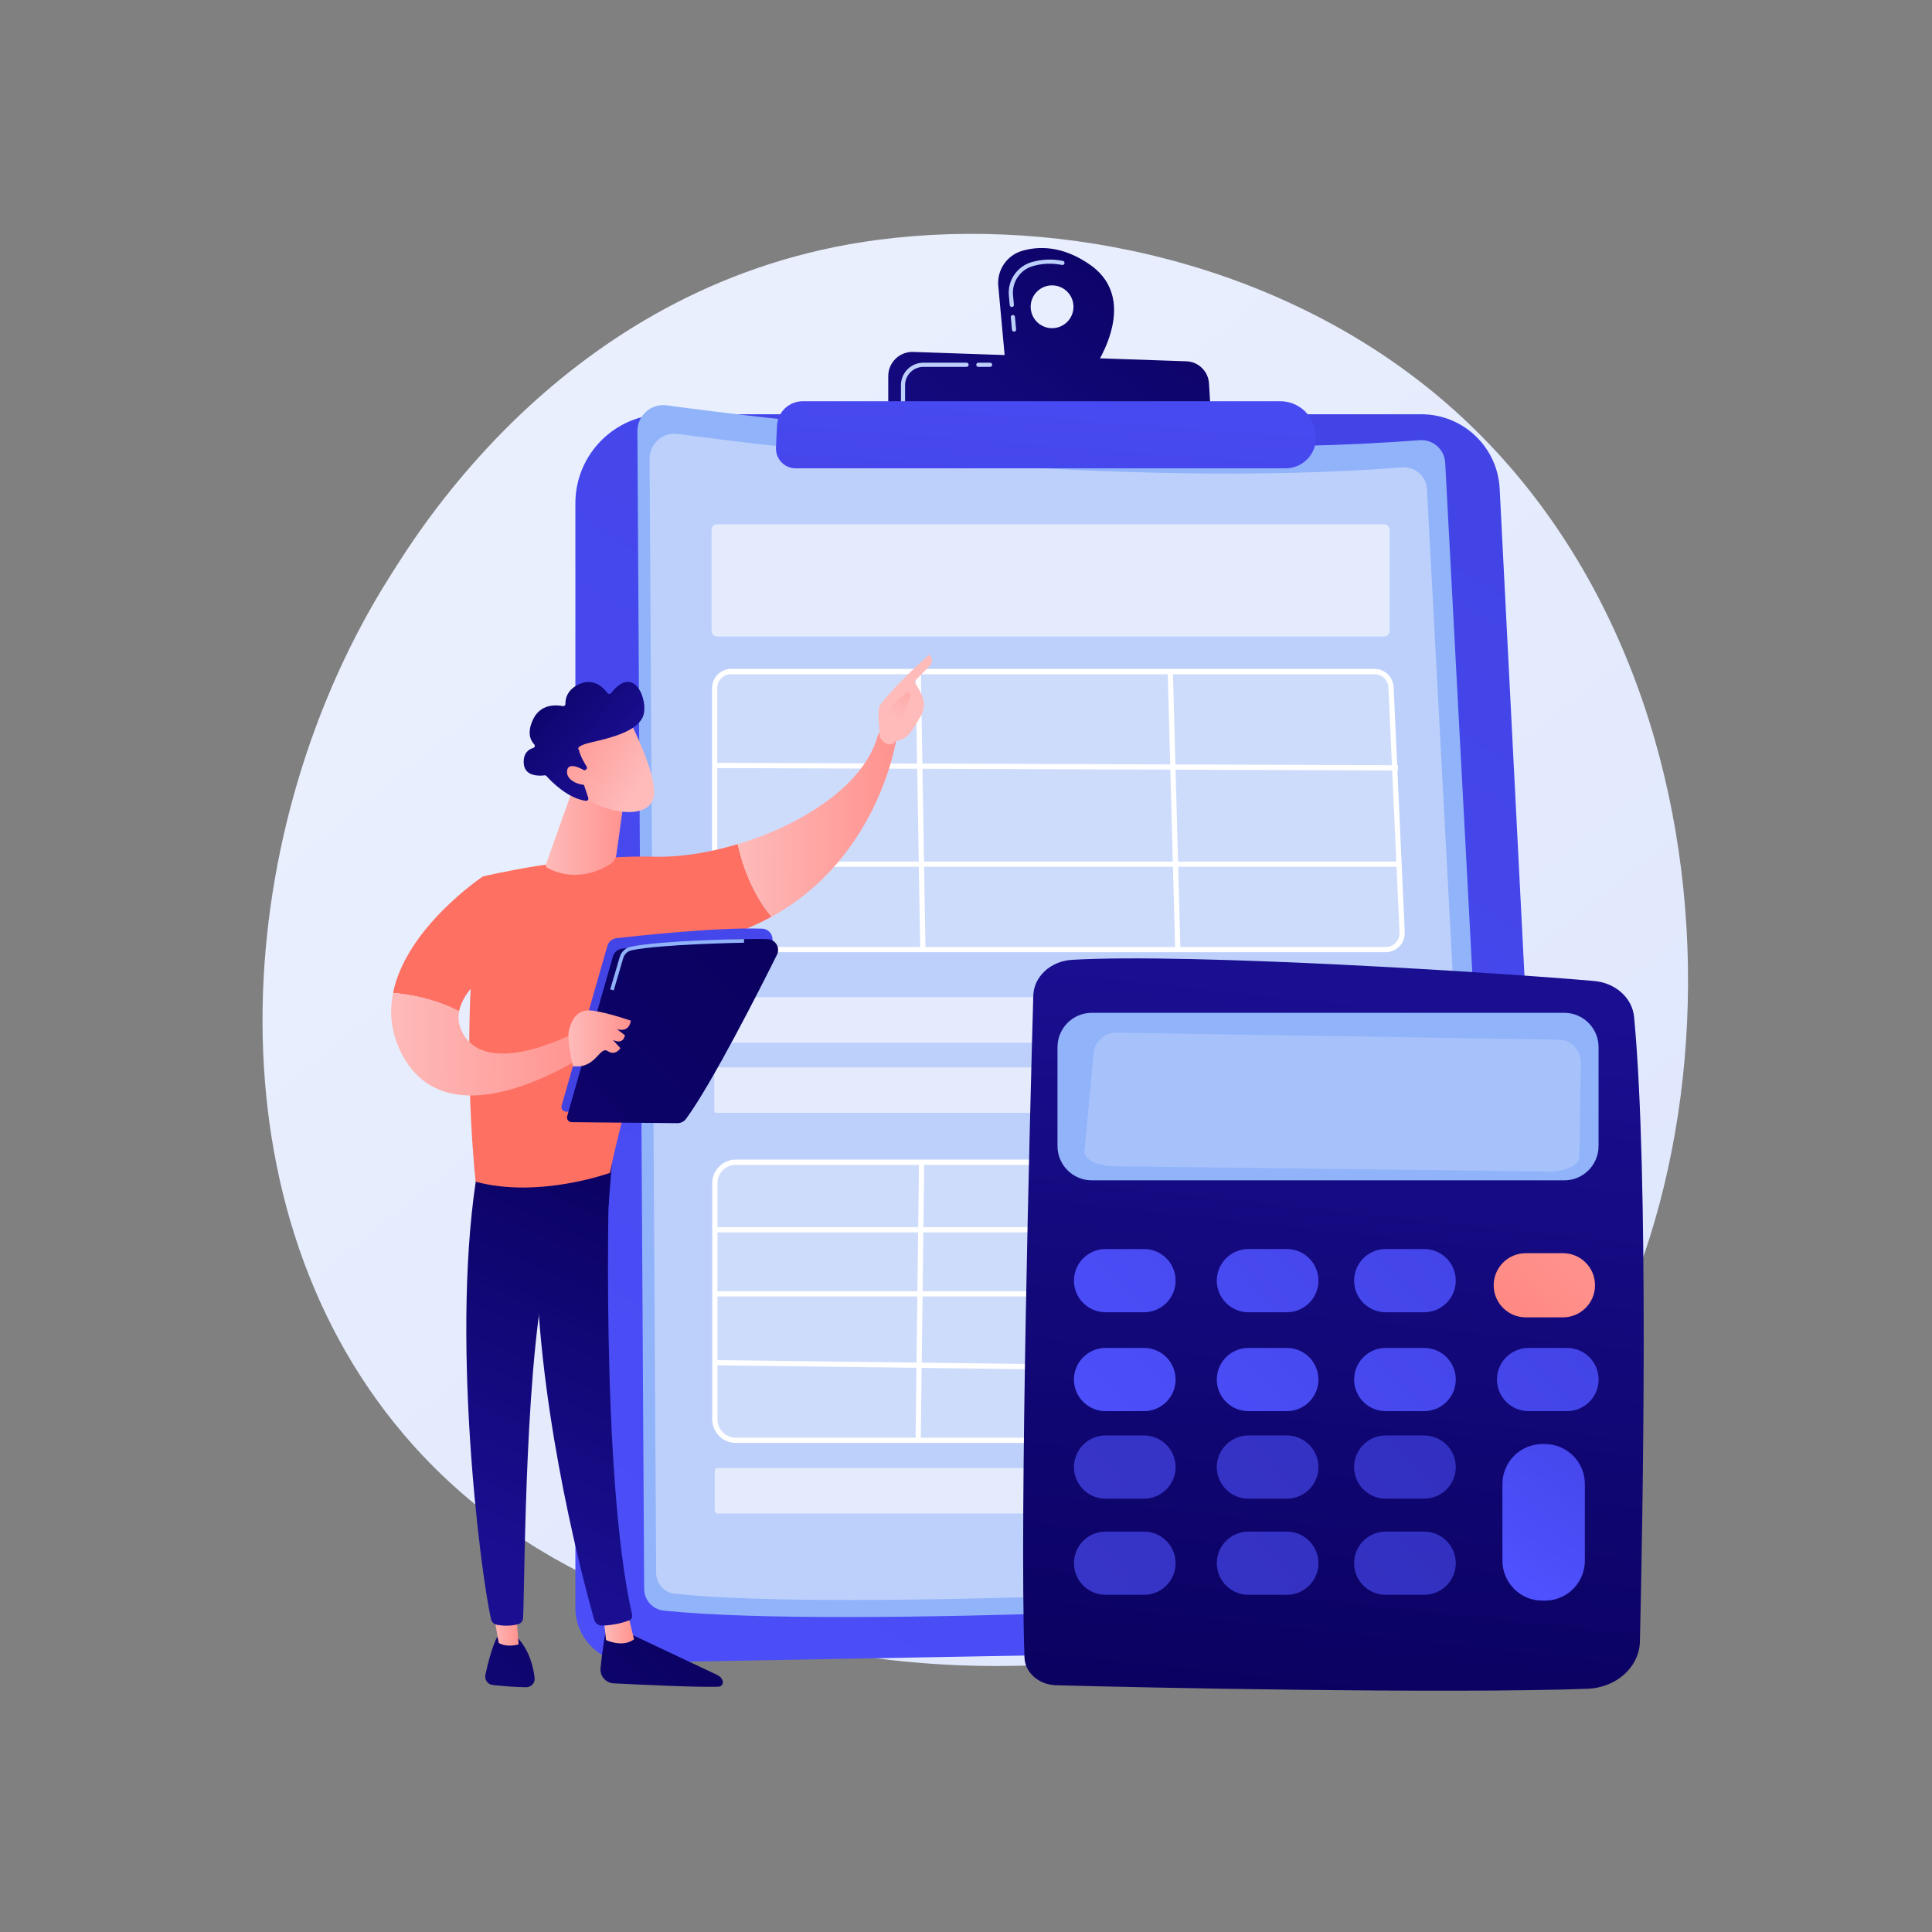 <?xml version="1.0" encoding="UTF-8"?> <!-- Generator: Adobe Illustrator 22.0.1, SVG Export Plug-In . SVG Version: 6.00 Build 0) --> <svg xmlns="http://www.w3.org/2000/svg" xmlns:xlink="http://www.w3.org/1999/xlink" id="Illustration" x="0px" y="0px" viewBox="0 0 3710 3710" style="enable-background:new 0 0 3710 3710;" xml:space="preserve"><rect x="0" y="0" width="3710" height="3710" fill="#808080" stroke="none"/> <style type="text/css"> .st0{fill:url(#SVGID_1_);} .st1{fill:url(#SVGID_2_);} .st2{fill:#91B3FA;} .st3{fill:#BDD0FB;} .st4{opacity:0.58;fill:#FFFFFF;} .st5{opacity:0.25;fill:#FFFFFF;} .st6{fill:#FFFFFF;} .st7{fill:url(#SVGID_3_);} .st8{fill:url(#SVGID_4_);} .st9{fill:url(#SVGID_5_);} .st10{fill:url(#SVGID_6_);} .st11{opacity:0.2;fill:#FFFFFF;} .st12{fill:url(#SVGID_7_);} .st13{fill:url(#SVGID_8_);} .st14{fill:url(#SVGID_9_);} .st15{fill:url(#SVGID_10_);} .st16{fill:url(#SVGID_11_);} .st17{fill:url(#SVGID_12_);} .st18{fill:url(#SVGID_13_);} .st19{fill:url(#SVGID_14_);} .st20{opacity:0.63;fill:url(#SVGID_15_);} .st21{opacity:0.63;fill:url(#SVGID_16_);} .st22{opacity:0.63;fill:url(#SVGID_17_);} .st23{opacity:0.63;fill:url(#SVGID_18_);} .st24{opacity:0.63;fill:url(#SVGID_19_);} .st25{opacity:0.63;fill:url(#SVGID_20_);} .st26{fill:url(#SVGID_21_);} .st27{fill:url(#SVGID_22_);} .st28{fill:url(#SVGID_23_);} .st29{fill:url(#SVGID_24_);} .st30{fill:url(#SVGID_25_);} .st31{fill:url(#SVGID_26_);} .st32{fill:url(#SVGID_27_);} .st33{fill:url(#SVGID_28_);} .st34{fill:url(#SVGID_29_);} .st35{fill:url(#SVGID_30_);} .st36{fill:url(#SVGID_31_);} .st37{fill:url(#SVGID_32_);} .st38{fill:url(#SVGID_33_);} .st39{fill:url(#SVGID_34_);} .st40{fill:url(#SVGID_35_);} .st41{fill:url(#SVGID_36_);} .st42{fill:url(#SVGID_37_);} .st43{fill:url(#SVGID_38_);} .st44{fill:url(#SVGID_39_);} .st45{fill:url(#SVGID_40_);} </style> <g> <linearGradient id="SVGID_1_" gradientUnits="userSpaceOnUse" x1="3597.517" y1="4010.995" x2="1150.261" y2="971.657"> <stop offset="0" style="stop-color:#DAE3FE"></stop> <stop offset="1" style="stop-color:#E9EFFD"></stop> </linearGradient> <path class="st0" d="M2924.3,2812.4c-56.2,59.2-109.4,97.3-151.4,127.5c-494,354.4-1078.5,251.1-1202.7,225.9 c-183.4-37.3-538-109.3-794.4-410.7c-387.8-456.1-327.4-1174.7-26.6-1649c55-86.8,345.7-568.3,936.5-645.5 c357.5-46.7,774.3,47.5,1076.1,300.4C3395.3,1291.7,3350.2,2363.9,2924.3,2812.4z"></path> <g> <linearGradient id="SVGID_2_" gradientUnits="userSpaceOnUse" x1="781.639" y1="4063.121" x2="3002.39" y2="440.591"> <stop offset="0" style="stop-color:#4F52FF"></stop> <stop offset="1" style="stop-color:#4042E2"></stop> </linearGradient> <path class="st1" d="M1104.9,966.4c0-94.4,76.5-170.9,170.9-170.9h1453.6c80.2,0,146.3,62.8,150.4,142.9l107.3,2107.4 c3.2,62.7-46.1,115.5-108.9,116.7l-1666,30.3c-59,1.1-107.3-46.4-107.3-105.4V966.4z"></path> <g> <path class="st2" d="M1224,827.9c-0.2-30.2,26.4-53.6,56.3-49.5c198.5,26.9,881.1,110.2,1445.5,66.9c25.7-2,48.1,17.5,49.4,43.3 l112.5,2116.8c1.5,29-20.6,53.8-49.6,55.6c-237.4,14-1214.9,68.3-1563.6,31.8c-21.2-2.2-37.3-20.1-37.5-41.4L1224,827.9z"></path> <path class="st3" d="M1247.4,881c-0.2-29.1,25.4-51.6,54.2-47.7c191,25.9,847.9,106,1391,64.3c24.8-1.9,46.3,16.9,47.6,41.7 l108.3,2037.1c1.5,27.9-19.8,51.8-47.8,53.5c-228.4,13.5-1169.1,65.8-1504.7,30.6c-20.4-2.1-35.9-19.3-36-39.9L1247.4,881z"></path> <path class="st4" d="M2658.1,1222.2H1376.8c-5.8,0-10.4-4.7-10.4-10.4v-194.6c0-5.8,4.7-10.4,10.4-10.4h1281.3 c5.8,0,10.4,4.7,10.4,10.4v194.6C2668.5,1217.5,2663.9,1222.2,2658.1,1222.2z"></path> <path class="st4" d="M2687.3,2002.3H1377.4c-3.2,0-5.9-2.6-5.9-5.9v-75.6c0-3.2,2.6-5.9,5.9-5.9h1309.9c3.2,0,5.9,2.6,5.9,5.9 v75.6C2693.2,1999.7,2690.5,2002.3,2687.3,2002.3z"></path> <path class="st4" d="M2688.9,2137h-1313c-2.4,0-4.3-1.9-4.3-4.3V2054c0-2.4,1.9-4.3,4.3-4.3h1313c2.4,0,4.3,1.9,4.3,4.3v78.8 C2693.2,2135.1,2691.3,2137,2688.9,2137z"></path> <path class="st4" d="M2716.7,2906.3H1377.8c-2.9,0-5.2-2.3-5.2-5.2v-77c0-2.9,2.3-5.2,5.2-5.2h1338.9c2.9,0,5.2,2.3,5.2,5.2v77 C2721.9,2904,2719.6,2906.3,2716.7,2906.3z"></path> <path class="st5" d="M2660,1823.5H1403.3c-17.5,0-31.7-14.2-31.7-31.7v-470.6c0-17.5,14.2-31.7,31.7-31.7h1235.5 c16.9,0,30.9,13.3,31.7,30.3l21.3,470.6C2692.5,1808.4,2678.1,1823.5,2660,1823.5z"></path> <path class="st6" d="M2660.8,1828.5H1404c-20.2,0-36.7-16.5-36.7-36.7v-470.6c0-20.2,16.5-36.7,36.7-36.7h1235.5 c19.7,0,35.8,15.4,36.7,35.1l21.3,470.6c0.5,10.1-3.1,19.7-10.1,27C2680.3,1824.5,2670.9,1828.5,2660.8,1828.5z M1404,1294.6 c-14.7,0-26.7,12-26.7,26.7v470.6c0,14.7,12,26.7,26.7,26.7h1256.8c7.4,0,14.2-2.9,19.3-8.2c5.1-5.3,7.7-12.3,7.4-19.6 l-21.3-470.6c-0.6-14.3-12.3-25.5-26.6-25.5H1404z"></path> <path class="st5" d="M2680.1,2765.7H1412.9c-22.2,0-40.2-18-40.2-40.2V2272c0-22.2,18-40.2,40.2-40.2h1249.7 c21.6,0,39.3,17.1,40.2,38.6l17.6,453.6C2721.1,2746.8,2702.9,2765.7,2680.1,2765.7z"></path> <path class="st6" d="M2680.1,2770.8H1412.9c-24.9,0-45.2-20.3-45.2-45.2V2272c0-24.9,20.3-45.2,45.2-45.2h1249.7 c24.4,0,44.2,19.1,45.2,43.5l17.6,453.6c0.5,12.4-4,24.2-12.6,33.1C2704.1,2765.8,2692.5,2770.8,2680.1,2770.8z M1412.9,2236.8 c-19.4,0-35.2,15.8-35.2,35.2v453.6c0,19.4,15.8,35.2,35.2,35.2h1267.3c9.6,0,18.6-3.8,25.3-10.8c6.7-7,10.2-16.1,9.8-25.7 l-17.6-453.6c-0.7-19-16.2-33.8-35.1-33.8H1412.9z"></path> <rect x="1762.4" y="1289.5" transform="matrix(1 -1.661267e-02 1.661267e-02 1 -25.614 29.577)" class="st6" width="10.1" height="534"></rect> <rect x="2248.7" y="1289.4" transform="matrix(1 -2.698962e-02 2.698962e-02 1 -41.189 61.394)" class="st6" width="10" height="534.1"></rect> <rect x="2025" y="817.6" transform="matrix(3.516096e-03 -1 1 3.516096e-03 550.785 3497.01)" class="st6" width="10" height="1309"></rect> <rect x="1375.6" y="1654.5" class="st6" width="1309" height="10"></rect> <rect x="1499.3" y="2493.7" transform="matrix(1.236832e-02 -1 1 1.236832e-02 -754.096 4234.053)" class="st6" width="534" height="10"></rect> <rect x="1375.6" y="2356.5" class="st6" width="1332.3" height="10"></rect> <rect x="1375.6" y="2479.6" class="st6" width="1335.6" height="10"></rect> <rect x="2039.7" y="1953.2" transform="matrix(1.247197e-02 -1 1 1.247197e-02 -605.902 4637.132)" class="st6" width="10" height="1344.2"></rect> </g> <linearGradient id="SVGID_3_" gradientUnits="userSpaceOnUse" x1="2254.985" y1="291.157" x2="1586.381" y2="1170.69"> <stop offset="0" style="stop-color:#09005D"></stop> <stop offset="1" style="stop-color:#1A0F91"></stop> </linearGradient> <path class="st7" d="M2092.8,508.1c-52.5-36.5-98.2-35.8-130.3-26.3c-29.3,8.7-48.3,37-45.5,67.4l13.9,151.3l164.9,14.6 C2095.8,715.1,2195.8,579.8,2092.8,508.1z M2020.3,630.2c-22.7,0-41.1-18.4-41.1-41.1c0-22.7,18.4-41.1,41.1-41.1 c22.7,0,41.1,18.4,41.1,41.1C2061.4,611.8,2043,630.2,2020.3,630.2z"></path> <g> <path class="st3" d="M1947.3,636.9c-2,0-3.8-1.6-4-3.6l-2.2-24.1c-0.2-2.2,1.4-4.1,3.6-4.3c2.2-0.2,4.1,1.4,4.3,3.6l2.2,24.1 c0.2,2.2-1.4,4.1-3.6,4.3C1947.6,636.8,1947.4,636.9,1947.3,636.9z M1943,589.6c-2,0-3.8-1.6-4-3.6l-1.7-18.3 c-2.7-29,15.6-56,43.4-64.2c19.7-5.8,40-6.6,60.3-2.5c2.2,0.4,3.5,2.5,3.1,4.7c-0.4,2.1-2.5,3.5-4.7,3.1c-19-3.9-38-3.1-56.4,2.3 c-24.2,7.1-40,30.6-37.7,55.8l1.7,18.3c0.2,2.2-1.4,4.1-3.6,4.3C1943.2,589.6,1943.1,589.6,1943,589.6z"></path> </g> <linearGradient id="SVGID_4_" gradientUnits="userSpaceOnUse" x1="2328.326" y1="346.907" x2="1659.721" y2="1226.441"> <stop offset="0" style="stop-color:#09005D"></stop> <stop offset="1" style="stop-color:#1A0F91"></stop> </linearGradient> <path class="st8" d="M1705.7,798.3v-76.1c0-26.3,21.8-47.3,48-46.4l524.4,18c23.3,0.8,42.1,19.2,43.5,42.4l4.4,73.1L1705.7,798.3z "></path> <path class="st3" d="M1901.3,704.5h-22.6c-2.2,0-4-1.8-4-4c0-2.2,1.8-4,4-4h22.6c2.2,0,4,1.8,4,4 C1905.3,702.7,1903.5,704.5,1901.3,704.5z"></path> <path class="st3" d="M1734.1,774.4c-2.2,0-4-1.8-4-4v-30.8c0-23.8,19.3-43.1,43.1-43.1h82.9c2.2,0,4,1.8,4,4c0,2.2-1.8,4-4,4 h-82.9c-19.4,0-35.2,15.8-35.2,35.2v30.8C1738.1,772.6,1736.3,774.4,1734.1,774.4z"></path> <linearGradient id="SVGID_5_" gradientUnits="userSpaceOnUse" x1="2045.738" y1="355.989" x2="1981.481" y2="1196.277"> <stop offset="0" style="stop-color:#4F52FF"></stop> <stop offset="1" style="stop-color:#4042E2"></stop> </linearGradient> <path class="st9" d="M1492.1,817.5c1.3-26.3,23-47,49.4-47l917,0c33,0,61.2,23.7,66.8,56.2l0.8,4.5c6.2,35.6-21.2,68.1-57.4,68.1 h-940.8c-21.6,0-38.8-18.1-37.8-39.7L1492.1,817.5z"></path> </g> <g> <g> <g> <linearGradient id="SVGID_6_" gradientUnits="userSpaceOnUse" x1="2475.089" y1="3375.941" x2="2636.878" y2="1884.852"> <stop offset="0" style="stop-color:#09005D"></stop> <stop offset="1" style="stop-color:#1A0F91"></stop> </linearGradient> <path class="st10" d="M1984.2,1912c-6.3,224.1-26.6,996.9-16.9,1270.8c1,29,27.3,52.3,60.1,53.3 c162.1,4.7,756.3,16.6,1021.4,6.8c55.2-2.1,99.1-41.7,100.3-90.6c5.5-235.2,17.7-896.7-11.2-1199.7 c-3.5-36.3-35.6-65.2-76.6-68.8c-176.5-15.6-773.3-53.9-1002.4-40.7C2017.5,1845.4,1985.2,1875.4,1984.2,1912z"></path> <path class="st2" d="M2030.7,2010.8v189.9c0,36.4,29.5,65.9,65.9,65.9h907.2c36.4,0,65.9-29.5,65.9-65.9v-189.9 c0-36.4-29.5-65.9-65.9-65.9h-907.2C2060.2,1944.9,2030.7,1974.4,2030.7,2010.8z"></path> <path class="st11" d="M3023.5,2009.7c-8-8.3-19-13.1-30.5-13.2l-848.9-13.5c-22.7-0.4-41.8,16.8-44,39.4l-17.6,188.3 c-1.4,15.4,23.9,28.4,56.3,28.8l834.6,10.1c32.3,0.4,59-11.9,59.3-27.3l3.1-181.6C3035.9,2029.2,3031.5,2018,3023.5,2009.7z"></path> </g> <linearGradient id="SVGID_7_" gradientUnits="userSpaceOnUse" x1="1859.205" y1="2748.692" x2="2658.266" y2="1979.411"> <stop offset="0" style="stop-color:#4F52FF"></stop> <stop offset="1" style="stop-color:#4042E2"></stop> </linearGradient> <path class="st12" d="M2257.5,2459.2c0,33.5-27.2,60.7-60.7,60.7H2123c-33.5,0-60.7-27.2-60.7-60.7l0,0 c0-33.5,27.2-60.7,60.7-60.7h73.8C2230.4,2398.5,2257.5,2425.7,2257.5,2459.2L2257.5,2459.2z"></path> <linearGradient id="SVGID_8_" gradientUnits="userSpaceOnUse" x1="1991.138" y1="2885.732" x2="2790.198" y2="2116.451"> <stop offset="0" style="stop-color:#4F52FF"></stop> <stop offset="1" style="stop-color:#4042E2"></stop> </linearGradient> <path class="st13" d="M2531.8,2459.2c0,33.5-27.2,60.7-60.7,60.7h-73.8c-33.5,0-60.7-27.2-60.7-60.7l0,0 c0-33.5,27.2-60.7,60.7-60.7h73.8C2504.6,2398.5,2531.8,2425.7,2531.8,2459.2L2531.8,2459.2z"></path> <linearGradient id="SVGID_9_" gradientUnits="userSpaceOnUse" x1="2117.995" y1="3017.501" x2="2917.056" y2="2248.22"> <stop offset="0" style="stop-color:#4F52FF"></stop> <stop offset="1" style="stop-color:#4042E2"></stop> </linearGradient> <path class="st14" d="M2795.5,2459.2c0,33.5-27.2,60.7-60.7,60.7H2661c-33.5,0-60.7-27.2-60.7-60.7l0,0 c0-33.5,27.2-60.7,60.7-60.7h73.8C2768.4,2398.5,2795.5,2425.7,2795.5,2459.2L2795.5,2459.2z"></path> <linearGradient id="SVGID_10_" gradientUnits="userSpaceOnUse" x1="3025.758" y1="2397.064" x2="2591.036" y2="2909.647"> <stop offset="0" style="stop-color:#FF928E"></stop> <stop offset="1" style="stop-color:#FE7062"></stop> </linearGradient> <path class="st15" d="M3062.9,2468.1c0,34-27.6,61.6-61.6,61.6h-71.4c-34,0-61.6-27.6-61.6-61.6l0,0c0-34,27.6-61.6,61.6-61.6 h71.4C3035.3,2406.4,3062.9,2434,3062.9,2468.1L3062.9,2468.1z"></path> <linearGradient id="SVGID_11_" gradientUnits="userSpaceOnUse" x1="1954.078" y1="2847.239" x2="2753.138" y2="2077.959"> <stop offset="0" style="stop-color:#4F52FF"></stop> <stop offset="1" style="stop-color:#4042E2"></stop> </linearGradient> <path class="st16" d="M2257.5,2649.1c0,33.5-27.2,60.7-60.7,60.7H2123c-33.5,0-60.7-27.2-60.7-60.7l0,0 c0-33.5,27.2-60.7,60.7-60.7h73.8C2230.4,2588.4,2257.5,2615.6,2257.5,2649.1L2257.5,2649.1z"></path> <linearGradient id="SVGID_12_" gradientUnits="userSpaceOnUse" x1="2086.011" y1="2984.278" x2="2885.071" y2="2214.998"> <stop offset="0" style="stop-color:#4F52FF"></stop> <stop offset="1" style="stop-color:#4042E2"></stop> </linearGradient> <path class="st17" d="M2531.8,2649.1c0,33.5-27.2,60.7-60.7,60.7h-73.8c-33.5,0-60.7-27.2-60.7-60.7l0,0 c0-33.5,27.2-60.7,60.7-60.7h73.8C2504.6,2588.4,2531.8,2615.6,2531.8,2649.1L2531.8,2649.1z"></path> <linearGradient id="SVGID_13_" gradientUnits="userSpaceOnUse" x1="2212.869" y1="3116.047" x2="3011.93" y2="2346.766"> <stop offset="0" style="stop-color:#4F52FF"></stop> <stop offset="1" style="stop-color:#4042E2"></stop> </linearGradient> <path class="st18" d="M2795.5,2649.1c0,33.5-27.2,60.7-60.7,60.7H2661c-33.5,0-60.7-27.2-60.7-60.7l0,0 c0-33.5,27.2-60.7,60.7-60.7h73.8C2768.4,2588.4,2795.5,2615.6,2795.5,2649.1L2795.5,2649.1z"></path> <linearGradient id="SVGID_14_" gradientUnits="userSpaceOnUse" x1="2344.802" y1="3253.086" x2="3143.862" y2="2483.806"> <stop offset="0" style="stop-color:#4F52FF"></stop> <stop offset="1" style="stop-color:#4042E2"></stop> </linearGradient> <path class="st19" d="M3069.8,2649.1c0,33.5-27.2,60.7-60.7,60.7h-73.8c-33.5,0-60.7-27.2-60.7-60.7l0,0 c0-33.5,27.2-60.7,60.7-60.7h73.8C3042.6,2588.4,3069.8,2615.6,3069.8,2649.1L3069.8,2649.1z"></path> <g> <linearGradient id="SVGID_15_" gradientUnits="userSpaceOnUse" x1="2038.102" y1="2934.515" x2="2837.163" y2="2165.234"> <stop offset="0" style="stop-color:#4F52FF"></stop> <stop offset="1" style="stop-color:#4042E2"></stop> </linearGradient> <path class="st20" d="M2257.5,2817.2c0,33.5-27.2,60.7-60.7,60.7H2123c-33.5,0-60.7-27.2-60.7-60.7l0,0 c0-33.5,27.2-60.7,60.7-60.7h73.8C2230.4,2756.6,2257.5,2783.7,2257.5,2817.2L2257.5,2817.2z"></path> <linearGradient id="SVGID_16_" gradientUnits="userSpaceOnUse" x1="2170.034" y1="3071.555" x2="2969.095" y2="2302.273"> <stop offset="0" style="stop-color:#4F52FF"></stop> <stop offset="1" style="stop-color:#4042E2"></stop> </linearGradient> <path class="st21" d="M2531.8,2817.2c0,33.5-27.2,60.7-60.7,60.7h-73.8c-33.5,0-60.7-27.2-60.7-60.7l0,0 c0-33.5,27.2-60.7,60.7-60.7h73.8C2504.6,2756.6,2531.8,2783.7,2531.8,2817.2L2531.8,2817.2z"></path> <linearGradient id="SVGID_17_" gradientUnits="userSpaceOnUse" x1="2296.892" y1="3203.323" x2="3095.953" y2="2434.042"> <stop offset="0" style="stop-color:#4F52FF"></stop> <stop offset="1" style="stop-color:#4042E2"></stop> </linearGradient> <path class="st22" d="M2795.5,2817.2c0,33.5-27.2,60.7-60.7,60.7H2661c-33.5,0-60.7-27.2-60.7-60.7l0,0 c0-33.5,27.2-60.7,60.7-60.7h73.8C2768.4,2756.6,2795.5,2783.7,2795.5,2817.2L2795.5,2817.2z"></path> </g> <g> <linearGradient id="SVGID_18_" gradientUnits="userSpaceOnUse" x1="2130.34" y1="3030.323" x2="2929.401" y2="2261.043"> <stop offset="0" style="stop-color:#4F52FF"></stop> <stop offset="1" style="stop-color:#4042E2"></stop> </linearGradient> <path class="st23" d="M2257.5,3001.8c0,33.5-27.2,60.7-60.7,60.7H2123c-33.5,0-60.7-27.2-60.7-60.7l0,0 c0-33.5,27.2-60.7,60.7-60.7h73.8C2230.4,2941.2,2257.5,2968.3,2257.5,3001.8L2257.5,3001.8z"></path> <linearGradient id="SVGID_19_" gradientUnits="userSpaceOnUse" x1="2262.273" y1="3167.363" x2="3061.333" y2="2398.082"> <stop offset="0" style="stop-color:#4F52FF"></stop> <stop offset="1" style="stop-color:#4042E2"></stop> </linearGradient> <path class="st24" d="M2531.8,3001.8c0,33.5-27.2,60.7-60.7,60.7h-73.8c-33.5,0-60.7-27.2-60.7-60.7l0,0 c0-33.5,27.2-60.7,60.7-60.7h73.8C2504.6,2941.2,2531.8,2968.3,2531.8,3001.8L2531.8,3001.8z"></path> <linearGradient id="SVGID_20_" gradientUnits="userSpaceOnUse" x1="2389.13" y1="3299.133" x2="3188.191" y2="2529.851"> <stop offset="0" style="stop-color:#4F52FF"></stop> <stop offset="1" style="stop-color:#4042E2"></stop> </linearGradient> <path class="st25" d="M2795.5,3001.8c0,33.5-27.2,60.7-60.7,60.7H2661c-33.5,0-60.7-27.2-60.7-60.7l0,0 c0-33.5,27.2-60.7,60.7-60.7h73.8C2768.4,2941.2,2795.5,2968.3,2795.5,3001.8L2795.5,3001.8z"></path> </g> <linearGradient id="SVGID_21_" gradientUnits="userSpaceOnUse" x1="2880.433" y1="3045.183" x2="3143.477" y2="2663.023"> <stop offset="0" style="stop-color:#4F52FF"></stop> <stop offset="1" style="stop-color:#4042E2"></stop> </linearGradient> <path class="st26" d="M3043.4,2996.9c0,42.4-34.4,76.8-76.8,76.8h-4.7c-42.4,0-76.8-34.4-76.8-76.8v-147.1 c0-42.4,34.4-76.8,76.8-76.8h4.7c42.4,0,76.8,34.4,76.8,76.8V2996.9z"></path> </g> </g> <g> <linearGradient id="SVGID_22_" gradientUnits="userSpaceOnUse" x1="26340.506" y1="2886.87" x2="25673.482" y2="3612.404" gradientTransform="matrix(1 9.500000e-03 -9.500000e-03 1 -24937.565 -63.475)"> <stop offset="0" style="stop-color:#09005D"></stop> <stop offset="1" style="stop-color:#1A0F91"></stop> </linearGradient> <path class="st27" d="M1164.2,3125.7c0,0-7.3,39-11,77.7c-1.5,15.1,10.1,28.4,25.2,29.1c51.5,2.6,161.8,7.9,201.4,6.5 c6-0.2,9.9-6.3,7.8-11.8l0,0c-1.8-4.7-5.3-8.4-9.8-10.6l-181.4-85.5L1164.2,3125.7z"></path> <linearGradient id="SVGID_23_" gradientUnits="userSpaceOnUse" x1="26124" y1="2940.75" x2="26183.248" y2="2940.75" gradientTransform="matrix(1 9.500000e-03 -9.500000e-03 1 -24937.565 -63.475)"> <stop offset="0" style="stop-color:#FEBBBA"></stop> <stop offset="1" style="stop-color:#FF928E"></stop> </linearGradient> <path class="st28" d="M1158.7,3102.6l5.1,46.8c0,0,31.8,15.2,53.7-1.4l-12.7-52.3L1158.7,3102.6z"></path> <linearGradient id="SVGID_24_" gradientUnits="userSpaceOnUse" x1="1326.259" y1="2222.169" x2="974.56" y2="3000.934"> <stop offset="0" style="stop-color:#09005D"></stop> <stop offset="1" style="stop-color:#1A0F91"></stop> </linearGradient> <path class="st29" d="M1171.3,2223.2c-2.5,12.2-18.7,609.5,42.6,877.8c1,4.4-1.3,8.9-5.4,10.5c-9.8,3.9-29.1,9.5-52.1,10.1 c-7.1,0.2-13.5-4.5-15.4-11.4c-17.7-62.3-102.2-374.3-110.7-671.7c-9.6-332.3,0.1-11.3,0.1-11.3l9.4-205.3L1171.3,2223.2z"></path> <linearGradient id="SVGID_25_" gradientUnits="userSpaceOnUse" x1="26190.869" y1="2749.278" x2="25523.818" y2="3474.843" gradientTransform="matrix(1 9.500000e-03 -9.500000e-03 1 -24937.565 -63.475)"> <stop offset="0" style="stop-color:#09005D"></stop> <stop offset="1" style="stop-color:#1A0F91"></stop> </linearGradient> <path class="st30" d="M954.4,3144.1c0,0-11.2,19.6-22.3,72c-2,9.5,4.5,18.6,14.1,19.6c17,1.8,43.2,4.2,64.2,4.3 c9.7,0,17.3-8.3,16.2-17.9c-2.1-19.2-9.1-50.7-31.2-75.4L954.4,3144.1z"></path> <linearGradient id="SVGID_26_" gradientUnits="userSpaceOnUse" x1="25910.461" y1="2937.703" x2="25961.617" y2="2937.703" gradientTransform="matrix(1 9.500000e-03 -9.500000e-03 1 -24937.565 -63.475)"> <stop offset="0" style="stop-color:#FEBBBA"></stop> <stop offset="1" style="stop-color:#FF928E"></stop> </linearGradient> <path class="st31" d="M945.3,3083.8l12.3,70.9c0,0,12.7,9.7,38.2,3l-5.5-76.2L945.3,3083.8z"></path> <linearGradient id="SVGID_27_" gradientUnits="userSpaceOnUse" x1="1192.765" y1="2161.881" x2="841.064" y2="2940.648"> <stop offset="0" style="stop-color:#09005D"></stop> <stop offset="1" style="stop-color:#1A0F91"></stop> </linearGradient> <path class="st32" d="M918.4,2239.1c-55.2,314.7,3.9,779.1,24.5,870.1c1.3,5.6,5.7,9.9,11.3,10.9c9.6,1.7,25.3,3.1,40.9-1.2 c5.4-1.5,9.2-6.3,9.4-11.9c3.6-73.4,2.7-524,53.1-701.6c2.6-9,8.1-16.8,15.8-22.2l95.1-66.2l8.3-108.5L918.4,2239.1z"></path> <g> <linearGradient id="SVGID_28_" gradientUnits="userSpaceOnUse" x1="-388.437" y1="-4284.062" x2="-488.928" y2="-3587.323" gradientTransform="matrix(-1 0 0 1 -99.331 0)"> <stop offset="0" style="stop-color:#FF928E"></stop> <stop offset="1" style="stop-color:#FE7062"></stop> </linearGradient> <path class="st33" d="M1256.8,1645.1c-156.5-4.1-329.6,38-329.6,38c-49.2,271.8-13.8,586.1-13.8,586.1c120.9,32.9,258-17,258-17 c21.2-113.6,118.2-432.9,118.2-432.9c76.6-8.8,139.8-30.2,191.9-58.9c-39.1-46.2-57.2-104.8-65-139.4 C1361.2,1637.7,1305.1,1646.4,1256.8,1645.1z"></path> <linearGradient id="SVGID_29_" gradientUnits="userSpaceOnUse" x1="26367.877" y1="1394.99" x2="26670.584" y2="1394.99" gradientTransform="matrix(1 9.500000e-03 -9.500000e-03 1 -24937.565 -63.475)"> <stop offset="0" style="stop-color:#FEBBBA"></stop> <stop offset="1" style="stop-color:#FF928E"></stop> </linearGradient> <path class="st34" d="M1721.3,1419c-15.2-18.7-34.7-10.1-34.7-10.1c-24,97.1-145.5,174.8-269.9,212.2 c7.8,34.6,25.9,93.1,65,139.4C1688.7,1646.6,1721.3,1419,1721.3,1419z"></path> </g> <g> <linearGradient id="SVGID_30_" gradientUnits="userSpaceOnUse" x1="-16156.42" y1="1343.324" x2="-15953.3" y2="1805.468" gradientTransform="matrix(-1 -9.500000e-03 -9.500000e-03 1 -14490.838 36.702)"> <stop offset="0" style="stop-color:#FEBBBA"></stop> <stop offset="1" style="stop-color:#FF928E"></stop> </linearGradient> <path class="st35" d="M1717.6,1423.7c1.6,5.1-17.1,12.7-27.9-8.3c-0.3-10-6-53,0.1-61.1c32.3-43.2,94.7-97.1,94.7-97.1 c10.4,10.4,1.6,20.5,1.6,20.5l-30.3,31c6.2,11.4,13.7,21,17.2,34.8c2.6,10.4,0.8,21.5-4.5,30.9c-5.4,9.4-12.7,21.7-19.5,31.3 C1735.9,1423.7,1717.6,1423.7,1717.6,1423.7z"></path> <linearGradient id="SVGID_31_" gradientUnits="userSpaceOnUse" x1="26669.133" y1="1190.346" x2="26753.889" y2="1060.035" gradientTransform="matrix(1 9.500000e-03 -9.500000e-03 1 -24937.565 -63.475)"> <stop offset="0" style="stop-color:#FEBBBA"></stop> <stop offset="1" style="stop-color:#FF928E"></stop> </linearGradient> <path class="st36" d="M1742.5,1328.7l-27.6,22.9l-8.8,23l24.1,27.3c0,0,8.6-45.7,14.8-55.6 C1751.2,1336.5,1748.1,1331.7,1742.5,1328.7z"></path> </g> <linearGradient id="SVGID_32_" gradientUnits="userSpaceOnUse" x1="-11543.552" y1="-10059.6" x2="-11644.042" y2="-9362.862" gradientTransform="matrix(-1 0 0 1 -12393.953 0)"> <stop offset="0" style="stop-color:#FF928E"></stop> <stop offset="1" style="stop-color:#FE7062"></stop> </linearGradient> <path class="st37" d="M985.8,1835.2l-58.6-152.1c0,0-147.1,97.9-172.4,223.6c27.6,2.3,77.8,10,126.8,35.3 C893,1882.6,985.8,1835.2,985.8,1835.2z"></path> <linearGradient id="SVGID_33_" gradientUnits="userSpaceOnUse" x1="25705.49" y1="1823.727" x2="26088.559" y2="1823.727" gradientTransform="matrix(1 9.500000e-03 -9.500000e-03 1 -24937.565 -63.475)"> <stop offset="0" style="stop-color:#FEBBBA"></stop> <stop offset="1" style="stop-color:#FF928E"></stop> </linearGradient> <path class="st38" d="M1112.2,1979c0,0-165,91.2-219.6,11.5c-11.3-16.6-13.9-32.9-11-48.5c-49-25.3-99.2-33-126.8-35.3 c-7.6,37.9-4.2,78.3,17.8,119.3c95.3,178.4,360.9-6.4,360.9-6.4L1112.2,1979z"></path> <linearGradient id="SVGID_34_" gradientUnits="userSpaceOnUse" x1="25999.646" y1="1414.212" x2="26151.106" y2="1414.212" gradientTransform="matrix(1 9.500000e-03 -9.500000e-03 1 -24937.565 -63.475)"> <stop offset="0" style="stop-color:#FEBBBA"></stop> <stop offset="1" style="stop-color:#FF928E"></stop> </linearGradient> <path class="st39" d="M1099.5,1516.5l-51.2,143.5c-0.8,2.4,0.1,5,2.3,6.3c13.5,7.6,62.2,29.8,121.5-7c6.2-3.8,10.4-10.1,11.4-17.3 l17.3-124.5L1099.5,1516.5z"></path> <g> <linearGradient id="SVGID_35_" gradientUnits="userSpaceOnUse" x1="14300.402" y1="15608.703" x2="14243.804" y2="15422.03" gradientTransform="matrix(0.752 -0.659 0.659 0.752 -19804.162 -818.158)"> <stop offset="0" style="stop-color:#FEBBBA"></stop> <stop offset="1" style="stop-color:#FF928E"></stop> </linearGradient> <path class="st40" d="M1209.1,1384.2c0,0,53.7,103.5,46.3,145c-7.4,41.5-75.2,37.9-134,3.5l-40.3-111.5L1209.1,1384.2z"></path> <linearGradient id="SVGID_36_" gradientUnits="userSpaceOnUse" x1="14249.343" y1="15283.452" x2="14296.686" y2="15553.484" gradientTransform="matrix(0.752 -0.659 0.659 0.752 -19804.162 -818.158)"> <stop offset="0" style="stop-color:#09005D"></stop> <stop offset="1" style="stop-color:#1A0F91"></stop> </linearGradient> <path class="st41" d="M1124.6,1478.2c2.4-1,3.3-4,1.9-6.2c-4.3-6.7-12.4-20.5-14.9-32.4c0,0-9.8-6.4,25.2-14.4 c34.9-8,87-20.5,98.2-50c10.9-28.8-16.4-101.8-61.6-44.3c-1.7,2.2-5,2.2-6.7,0c-7.2-9.6-26.3-29.6-53.1-17.8 c-25.1,11-28.1,29.3-27.8,38.5c0.1,2.7-2.4,4.8-5,4.3c-12.6-2.5-42.9-4.9-57.4,26.1c-11.9,25.5-4.5,40.1,2.4,47.3 c2.2,2.3,1.2,6.1-1.9,7c-8.3,2.5-19.1,9.4-18.2,28.9c1.2,26.9,31.3,24.8,39.9,23.7c1.4-0.2,2.8,0.3,3.8,1.4 c7.3,8.2,40,43,75.8,47.5c3.1,0.4,5.5-2.6,4.5-5.6l-15.1-45.2c-0.7-2.1,0.3-4.4,2.4-5.3L1124.6,1478.2z"></path> <linearGradient id="SVGID_37_" gradientUnits="userSpaceOnUse" x1="14242.546" y1="15607.833" x2="14191.624" y2="15439.879" gradientTransform="matrix(0.752 -0.659 0.659 0.752 -19804.162 -818.158)"> <stop offset="0" style="stop-color:#FEBBBA"></stop> <stop offset="1" style="stop-color:#FF928E"></stop> </linearGradient> <path class="st42" d="M1130.7,1484.6c0,0-38.7-27.1-41.7-4.6c-3.1,22.5,34.8,32.9,53.6,24.7L1130.7,1484.6z"></path> </g> <g> <g> <linearGradient id="SVGID_38_" gradientUnits="userSpaceOnUse" x1="-1905.056" y1="1187.737" x2="-1284.681" y2="2041.876" gradientTransform="matrix(-1 0 0 1 -99.331 0)"> <stop offset="0" style="stop-color:#4F52FF"></stop> <stop offset="1" style="stop-color:#4042E2"></stop> </linearGradient> <path class="st43" d="M1078.5,2123.1l87.8-306.6c2.3-8,9.2-13.9,17.5-14.9c20.7-2.4,62.7-6.9,110.3-11 c57.6-4.9,123.4-8.9,169.4-7.3c15,0.5,24.5,16.4,17.8,29.9c-34.1,68.5-124.5,246.6-174.4,314.9c-3.9,5.4-10.2,8.5-16.9,8.5 l-202.7-1.9C1081.2,2134.8,1076.8,2129,1078.5,2123.1z"></path> <linearGradient id="SVGID_39_" gradientUnits="userSpaceOnUse" x1="-1691.261" y1="1667.101" x2="484.206" y2="3710.572" gradientTransform="matrix(-1 0 0 1 -99.331 0)"> <stop offset="0" style="stop-color:#09005D"></stop> <stop offset="1" style="stop-color:#1A0F91"></stop> </linearGradient> <path class="st44" d="M1089.2,2143.3l87.8-306.6c2.3-8,9.2-13.9,17.5-14.9c20.7-2.4,62.7-6.9,110.3-11 c57.6-4.9,123.4-8.9,169.4-7.3c15,0.5,24.5,16.4,17.8,29.9c-34.1,68.5-124.5,246.6-174.4,314.9c-3.9,5.4-10.2,8.5-16.9,8.5 l-202.7-1.9C1091.9,2155,1087.5,2149.2,1089.2,2143.3z"></path> <linearGradient id="SVGID_40_" gradientUnits="userSpaceOnUse" x1="25760.82" y1="1994.054" x2="25880.58" y2="1994.054" gradientTransform="matrix(1 0 0 1 -24669.275 0)"> <stop offset="0" style="stop-color:#FEBBBA"></stop> <stop offset="1" style="stop-color:#FF928E"></stop> </linearGradient> <path class="st45" d="M1100.2,2047.3c0,0-12.5-51.5-7.5-69.8c5.1-18.3,14.8-41.8,47.5-36.5c32.6,5.2,71.1,19,71.1,19 s-1.9,23.8-26.7,16.1l15.4,11.9c0,0-2.2,19.1-23.1,8.9l14.3,15.8c0,0-9,15.6-24.4,5.6 C1151.3,2008.2,1143.9,2053.5,1100.2,2047.3z"></path> </g> <path class="st2" d="M1178.5,1901.9l-6.7-2l18.3-62.1c3-10.1,11.1-17.7,21.3-19.8c58-12.1,210.8-14.6,217.3-14.7l0.1,7 c-1.6,0-158.6,2.6-216,14.5c-7.6,1.6-13.8,7.3-16,15L1178.5,1901.9z"></path> </g> </g> </g> </svg> 